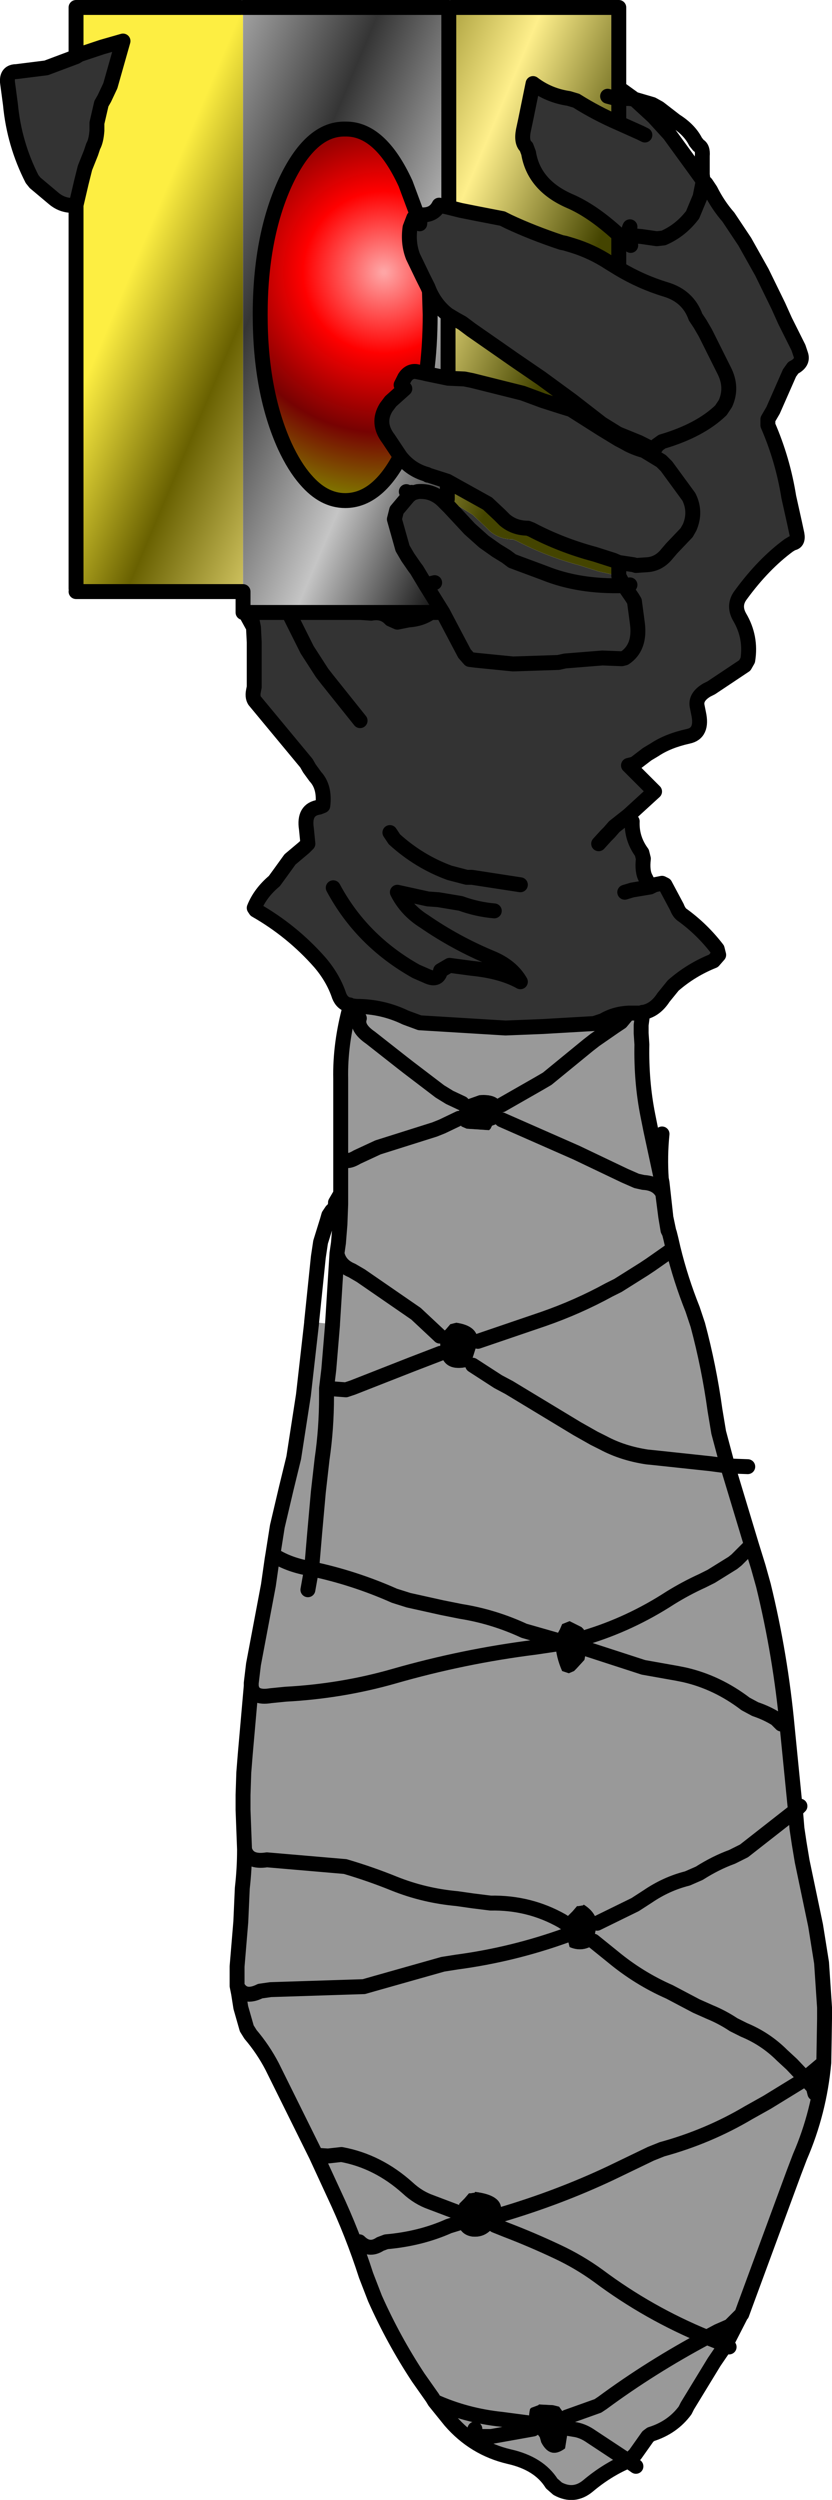<?xml version="1.0" encoding="UTF-8" standalone="no"?>
<svg xmlns:xlink="http://www.w3.org/1999/xlink" height="167.55px" width="55.8px" xmlns="http://www.w3.org/2000/svg">
  <g transform="matrix(1.0, 0.0, 0.0, 1.0, 33.0, 81.45)">
    <path d="M10.1 -13.6 L10.1 -13.5 10.0 -12.75 10.0 -12.2 10.05 -11.45 Q10.0 -8.95 10.45 -6.7 L10.65 -5.7 11.35 -2.45 11.45 -1.45 11.65 0.1 11.8 1.0 11.9 1.2 12.0 1.6 12.15 2.25 10.65 3.3 10.2 3.6 8.45 4.7 7.85 5.0 Q5.75 6.15 3.45 6.95 L-0.95 8.45 3.45 6.95 Q5.75 6.15 7.85 5.0 L8.45 4.7 10.2 3.6 10.65 3.3 12.15 2.25 Q12.65 4.3 13.45 6.3 L13.8 7.35 Q14.55 10.15 14.95 13.05 L15.2 14.55 15.8 16.8 15.4 16.75 14.65 16.65 10.9 16.25 10.4 16.2 Q8.75 15.95 7.45 15.25 L6.85 14.95 5.7 14.3 1.15 11.55 0.4 11.15 -1.3 10.05 0.4 11.15 1.15 11.55 5.7 14.3 6.85 14.95 7.45 15.25 Q8.75 15.95 10.4 16.2 L10.9 16.25 14.65 16.65 15.4 16.75 15.8 16.8 17.4 22.1 17.85 23.55 18.2 24.8 Q19.35 29.5 19.8 34.35 L20.35 39.9 16.9 42.6 16.1 43.0 Q15.0 43.4 13.9 44.1 L13.1 44.45 Q11.7 44.8 10.45 45.65 L9.6 46.2 7.05 47.45 9.6 46.2 10.45 45.65 Q11.7 44.8 13.1 44.45 L13.9 44.1 Q15.0 43.4 16.1 43.0 L16.9 42.6 20.35 39.9 20.45 41.1 20.6 42.1 20.8 43.3 21.7 47.6 22.1 50.1 22.3 53.1 22.3 53.85 22.25 56.8 Q21.95 60.1 20.65 63.1 L20.25 64.15 16.95 73.1 16.75 73.65 16.7 73.7 15.65 75.75 15.4 75.6 14.4 75.2 Q10.65 77.2 7.4 79.6 L7.1 79.8 5.0 80.55 7.1 79.8 7.4 79.6 Q10.65 77.2 14.4 75.2 L15.4 75.6 15.65 75.75 14.9 76.85 13.1 79.8 12.95 80.1 Q12.1 81.25 10.65 81.7 L10.45 81.85 9.6 83.05 9.15 83.5 6.65 81.85 Q6.15 81.5 5.65 81.4 L5.05 81.3 5.65 81.4 Q6.15 81.5 6.65 81.85 L9.15 83.5 9.1 83.5 Q7.7 84.1 6.45 85.15 5.5 85.95 4.4 85.35 L4.0 85.0 Q3.15 83.65 1.15 83.2 -1.2 82.65 -2.8 80.8 L-3.85 79.5 Q-1.75 80.45 0.65 80.7 L2.55 80.95 0.65 80.7 Q-1.75 80.45 -3.85 79.5 L-4.0 79.25 -4.95 77.9 Q-6.6 75.4 -7.85 72.6 L-8.45 71.05 Q-9.35 68.25 -10.6 65.6 L-11.8 63.0 -11.9 62.8 -14.75 57.05 Q-15.35 55.9 -16.2 54.9 L-16.45 54.5 -16.85 53.1 -17.0 52.15 -17.1 51.65 Q-16.65 52.55 -15.55 52.0 L-14.85 51.9 -8.6 51.7 -7.9 51.5 -3.3 50.2 -2.35 50.05 Q1.4 49.55 5.0 48.25 1.4 49.55 -2.35 50.05 L-3.3 50.2 -7.9 51.5 -8.6 51.7 -14.85 51.9 -15.55 52.0 Q-16.65 52.55 -17.1 51.65 L-17.1 50.35 -16.85 47.35 -16.75 45.1 Q-16.6 43.8 -16.6 42.5 L-16.7 39.85 -16.7 38.85 -16.65 37.35 -16.55 36.1 -16.15 31.55 Q-16.05 32.4 -14.85 32.2 L-13.85 32.1 Q-10.1 31.9 -6.6 30.9 -1.9 29.55 2.9 28.95 L4.25 28.75 2.9 28.95 Q-1.9 29.55 -6.6 30.9 -10.1 31.9 -13.85 32.1 L-14.85 32.2 Q-16.05 32.4 -16.15 31.55 L-16.15 31.35 -16.0 30.1 -15.0 24.8 -14.75 23.05 -14.7 22.75 Q-13.7 23.4 -12.35 23.65 L-12.1 23.7 -11.9 21.35 -11.65 18.55 -11.4 16.35 Q-11.1 14.3 -11.1 12.15 L-11.1 11.85 -11.1 11.6 -9.8 11.7 -9.35 11.55 -5.4 10.0 -3.45 9.25 -5.4 10.0 -9.35 11.55 -9.8 11.7 -11.1 11.6 -11.1 11.85 -11.1 12.15 Q-11.1 14.3 -11.4 16.35 L-11.65 18.55 -11.9 21.35 -12.1 23.7 -12.35 23.65 Q-13.7 23.4 -14.7 22.75 L-14.4 20.85 -13.8 18.3 -13.3 16.25 -12.65 12.05 -12.1 7.2 -12.1 7.15 -10.7 7.3 -10.4 2.55 -10.3 1.85 -10.2 0.6 -10.15 -0.75 -10.15 -0.85 -10.15 -1.45 -10.15 -4.2 Q-10.05 -3.3 -9.05 -3.9 L-7.65 -4.55 -3.85 -5.75 -3.35 -5.95 -2.2 -6.5 -3.35 -5.95 -3.85 -5.75 -7.65 -4.55 -9.05 -3.9 Q-10.05 -3.3 -10.15 -4.2 L-10.15 -9.15 Q-10.2 -11.5 -9.5 -14.05 L-9.1 -14.0 Q-7.35 -14.0 -5.8 -13.25 L-4.85 -12.9 0.9 -12.55 3.4 -12.65 6.85 -12.85 7.45 -13.05 Q8.2 -13.5 9.15 -13.55 L9.4 -13.55 9.95 -13.55 10.1 -13.6 M9.15 -13.55 L8.65 -12.95 8.2 -12.65 6.9 -11.75 6.45 -11.4 3.7 -9.15 3.1 -8.8 0.65 -7.4 3.1 -8.8 3.7 -9.15 6.45 -11.4 6.9 -11.75 8.2 -12.65 8.65 -12.95 9.15 -13.55 M-2.2 -6.5 L-2.2 -6.35 -2.05 -5.95 -1.7 -5.8 -0.2 -5.7 -0.1 -5.8 0.0 -6.0 0.4 -6.15 0.55 -6.25 0.65 -6.4 5.65 -4.2 8.9 -2.65 9.7 -2.3 10.15 -2.2 Q11.1 -2.15 11.45 -1.45 11.1 -2.15 10.15 -2.2 L9.7 -2.3 8.9 -2.65 5.65 -4.2 0.65 -6.4 0.65 -6.45 0.65 -7.4 Q0.4 -8.15 -0.85 -8.05 L-1.7 -7.75 -2.0 -7.5 -2.2 -7.25 -2.2 -6.5 M-3.5 8.1 L-3.55 8.05 -5.1 6.6 -8.8 4.05 -9.4 3.7 Q-10.25 3.35 -10.4 2.55 -10.25 3.35 -9.4 3.7 L-8.8 4.05 -5.1 6.6 -3.55 8.05 -3.5 8.1 -3.45 9.25 Q-3.15 10.6 -1.4 10.1 L-1.3 10.05 -1.3 9.95 -1.25 9.75 -1.3 9.55 -1.25 9.4 -0.95 8.45 Q-0.95 7.4 -2.4 7.2 L-2.8 7.3 -3.1 7.65 -3.5 8.05 -3.5 8.1 M19.4 34.1 L19.05 33.75 Q18.4 33.35 17.65 33.1 L17.0 32.75 Q15.1 31.3 12.9 30.8 L12.4 30.7 10.15 30.3 6.3 29.05 10.15 30.3 12.4 30.7 12.9 30.8 Q15.1 31.3 17.0 32.75 L17.65 33.1 Q18.4 33.35 19.05 33.75 L19.4 34.1 M17.4 22.1 L16.4 23.1 16.15 23.3 14.7 24.2 14.1 24.5 Q13.0 25.0 11.95 25.65 9.25 27.4 6.25 28.3 9.25 27.4 11.95 25.65 13.0 25.0 14.1 24.5 L14.7 24.2 16.15 23.3 16.4 23.1 17.4 22.1 M4.25 28.75 Q4.3 29.65 4.7 30.55 L5.15 30.7 5.5 30.55 5.65 30.4 6.2 29.8 6.3 29.25 6.3 29.05 6.25 28.3 6.15 27.75 6.0 27.6 5.2 27.2 4.7 27.4 4.55 27.75 4.25 28.3 4.25 28.45 4.25 28.7 4.25 28.75 M5.0 47.5 L4.7 47.3 Q2.5 46.05 -0.1 46.1 L-1.3 45.95 -2.35 45.8 Q-4.55 45.6 -6.55 44.8 -8.15 44.15 -9.85 43.65 L-15.1 43.2 Q-16.35 43.4 -16.6 42.5 -16.35 43.4 -15.1 43.2 L-9.85 43.65 Q-8.15 44.15 -6.55 44.8 -4.55 45.6 -2.35 45.8 L-1.3 45.95 -0.1 46.1 Q2.5 46.05 4.7 47.3 L5.0 47.5 5.0 48.25 5.2 49.05 Q5.9 49.35 6.55 49.05 L6.65 48.95 6.8 48.65 7.05 47.45 Q6.95 46.7 6.15 46.2 L6.1 46.25 5.8 46.3 5.7 46.3 5.4 46.65 5.05 47.0 5.0 47.4 5.0 47.5 M-12.35 25.1 L-12.1 23.7 Q-9.25 24.3 -6.55 25.5 L-5.6 25.8 -3.35 26.3 -2.1 26.55 Q0.1 26.9 2.15 27.85 L4.25 28.45 2.15 27.85 Q0.1 26.9 -2.1 26.55 L-3.35 26.3 -5.6 25.8 -6.55 25.5 Q-9.25 24.3 -12.1 23.7 L-12.35 25.1 M22.25 56.8 L21.0 57.85 20.1 56.9 19.45 56.3 Q18.35 55.2 16.9 54.6 L16.2 54.25 Q15.45 53.75 14.6 53.4 L13.7 53.0 11.9 52.05 Q9.85 51.15 8.1 49.7 L6.8 48.65 8.1 49.7 Q9.85 51.15 11.9 52.05 L13.7 53.0 14.6 53.4 Q15.45 53.75 16.2 54.25 L16.9 54.6 Q18.35 55.2 19.45 56.3 L20.1 56.9 21.0 57.85 22.25 56.8 M-2.25 66.85 L-4.1 66.15 Q-4.95 65.85 -5.65 65.2 -7.65 63.4 -10.1 62.95 L-11.0 63.05 -11.8 63.0 -11.0 63.05 -10.1 62.95 Q-7.65 63.4 -5.65 65.2 -4.95 65.85 -4.1 66.15 L-2.25 66.85 -2.25 67.0 -2.25 67.55 -2.25 67.75 Q-2.0 68.35 -1.35 68.45 -0.45 68.55 0.1 67.8 L0.2 67.7 0.55 67.0 Q0.95 65.7 -1.15 65.45 L-1.15 65.5 -1.45 65.55 -1.55 65.55 -1.85 65.9 -2.2 66.25 -2.25 66.85 M21.65 58.85 L21.55 58.45 21.0 57.85 20.65 58.1 18.45 59.45 17.2 60.15 Q14.5 61.75 11.4 62.6 L10.65 62.9 7.95 64.2 Q4.45 65.85 0.55 67.0 4.45 65.85 7.95 64.2 L10.65 62.9 11.4 62.6 Q14.5 61.75 17.2 60.15 L18.45 59.45 20.65 58.1 21.0 57.85 21.55 58.45 21.65 58.85 M-8.9 68.8 Q-8.25 69.45 -7.5 68.95 L-7.1 68.8 Q-4.8 68.6 -2.9 67.75 L-2.25 67.55 -2.9 67.75 Q-4.8 68.6 -7.1 68.8 L-7.5 68.95 Q-8.25 69.45 -8.9 68.8 M16.7 73.7 L15.95 74.45 15.15 74.8 14.4 75.2 Q10.5 73.6 7.15 71.1 5.85 70.15 4.35 69.45 2.65 68.65 0.95 68.0 L0.2 67.7 0.95 68.0 Q2.65 68.65 4.35 69.45 5.85 70.15 7.15 71.1 10.5 73.6 14.4 75.2 L15.15 74.8 15.95 74.45 16.7 73.7 M5.05 81.3 L5.05 80.75 5.0 80.55 4.75 80.2 4.5 79.85 4.1 79.75 3.15 79.7 3.1 79.75 2.7 79.9 Q2.65 79.9 2.55 80.0 2.45 80.4 2.5 80.75 L2.55 80.95 2.55 81.15 2.7 81.3 2.75 81.35 3.05 81.7 3.2 81.9 3.3 82.25 Q3.9 83.4 4.9 82.65 L5.05 81.7 5.05 81.3 M-1.15 81.35 L-1.35 81.85 -0.05 81.85 2.75 81.35 -0.05 81.85 -1.35 81.85 -1.15 81.35 M-8.9 -13.2 Q-9.1 -12.55 -8.15 -11.9 L-6.05 -10.25 -5.6 -9.9 -3.5 -8.3 -2.85 -7.9 -2.0 -7.5 -2.85 -7.9 -3.5 -8.3 -5.6 -9.9 -6.05 -10.25 -8.15 -11.9 Q-9.1 -12.55 -8.9 -13.2 M-11.1 11.6 L-10.95 10.35 -10.7 7.35 -10.7 7.3 -10.7 7.35 -10.95 10.35 -11.1 11.6" fill="#999999" fill-rule="evenodd" stroke="none"/>
    <path d="M8.5 -75.55 L8.65 -75.45 9.55 -74.8 9.2 -74.85 8.75 -74.85 8.5 -74.8 8.75 -74.85 9.2 -74.85 9.55 -74.8 10.8 -73.65 10.85 -73.6 11.9 -72.45 13.5 -70.25 14.15 -69.35 14.35 -69.15 14.65 -68.7 Q15.15 -67.7 15.85 -66.9 L16.95 -65.25 18.1 -63.2 19.2 -60.95 19.65 -59.95 20.55 -58.15 20.7 -57.7 Q20.9 -57.15 20.2 -56.8 L19.95 -56.45 18.85 -53.95 18.5 -53.35 18.5 -52.95 Q19.5 -50.65 19.9 -48.15 L20.3 -46.35 20.45 -45.65 Q20.55 -45.1 20.15 -45.05 L19.9 -44.9 Q18.2 -43.65 16.7 -41.6 16.15 -40.9 16.6 -40.1 17.4 -38.75 17.15 -37.2 L16.95 -36.85 14.7 -35.35 14.4 -35.2 Q13.65 -34.75 13.75 -34.15 L13.85 -33.65 Q14.15 -32.3 13.15 -32.1 11.8 -31.8 10.9 -31.2 L10.4 -30.9 9.55 -30.25 9.15 -30.15 10.65 -28.65 10.9 -28.4 9.15 -26.8 9.4 -26.4 Q9.35 -25.25 10.05 -24.3 L10.15 -23.9 Q10.05 -23.05 10.3 -22.6 L10.6 -22.0 10.9 -22.15 11.4 -22.25 11.6 -22.15 12.4 -20.65 Q12.55 -20.25 12.8 -20.1 14.1 -19.15 15.1 -17.85 L15.2 -17.45 14.85 -17.05 Q13.35 -16.45 12.15 -15.4 L11.5 -14.6 Q10.95 -13.75 10.15 -13.6 L10.1 -13.6 9.95 -13.55 9.4 -13.55 9.15 -13.55 Q8.2 -13.5 7.45 -13.05 L6.85 -12.85 3.4 -12.65 0.9 -12.55 -4.85 -12.9 -5.8 -13.25 Q-7.35 -14.0 -9.1 -14.0 L-9.5 -14.05 -9.55 -14.1 -9.6 -14.1 Q-10.05 -14.2 -10.25 -14.7 -10.65 -15.9 -11.55 -16.95 -13.4 -19.05 -15.85 -20.45 L-15.95 -20.6 Q-15.55 -21.6 -14.6 -22.4 L-14.2 -22.95 -13.55 -23.85 -12.6 -24.65 -12.35 -24.9 -12.45 -25.9 Q-12.65 -27.2 -11.6 -27.35 L-11.35 -27.45 Q-11.2 -28.7 -11.85 -29.4 L-12.25 -29.95 -12.45 -30.3 -15.85 -34.4 Q-16.1 -34.65 -16.0 -35.15 L-15.95 -35.4 -15.95 -38.4 -16.0 -39.4 -16.05 -39.65 -16.2 -40.4 -13.65 -40.4 -8.8 -40.4 -4.1 -40.4 -3.3 -40.4 -4.45 -42.25 -5.05 -43.25 -5.2 -43.45 -5.65 -44.1 -6.0 -44.7 -6.55 -46.65 -6.4 -47.25 -5.6 -48.2 -5.4 -48.45 -5.3 -48.85 -5.25 -48.85 -3.0 -48.0 -1.3 -46.95 -0.5 -46.2 -0.15 -45.85 Q0.5 -45.3 1.4 -45.3 L1.65 -45.2 Q3.65 -44.15 5.9 -43.55 L7.15 -43.15 8.5 -42.85 8.85 -42.2 Q5.85 -42.1 3.5 -43.05 L1.75 -43.7 1.35 -43.85 0.95 -44.15 0.3 -44.55 -0.55 -45.15 -1.5 -46.0 -2.85 -47.45 -3.2 -47.8 Q-3.95 -48.6 -5.0 -48.5 L-5.35 -48.4 -5.6 -48.2 -5.35 -48.4 -5.0 -48.5 Q-3.95 -48.6 -3.2 -47.8 L-2.85 -47.45 -1.5 -46.0 -0.55 -45.15 0.3 -44.55 0.95 -44.15 1.35 -43.85 1.75 -43.7 3.5 -43.05 Q5.85 -42.1 8.85 -42.2 L8.5 -42.85 8.5 -43.75 8.15 -43.9 6.9 -44.3 Q4.65 -44.9 2.65 -45.95 L2.4 -46.05 Q1.5 -46.05 0.85 -46.6 L0.5 -46.95 -0.3 -47.7 -3.0 -49.2 -4.25 -49.6 -4.3 -49.6 -4.35 -49.65 Q-5.45 -49.95 -6.15 -50.85 L-6.55 -51.45 -6.95 -52.05 Q-7.75 -53.1 -7.1 -54.15 L-6.8 -54.55 -5.85 -55.4 -6.1 -55.65 -5.85 -56.15 Q-5.55 -56.6 -5.1 -56.55 L-4.6 -56.45 -4.4 -56.4 -2.95 -56.1 -1.85 -56.05 -1.35 -55.95 2.05 -55.1 3.4 -54.6 4.65 -54.2 5.3 -54.0 7.35 -52.7 8.5 -52.0 8.5 -52.35 8.4 -52.4 7.35 -53.05 5.35 -54.6 3.3 -56.1 1.4 -57.4 0.9 -57.75 -1.4 -59.35 -2.0 -59.8 -2.45 -60.05 -2.95 -60.35 Q-3.75 -60.95 -4.2 -61.95 L-4.3 -62.2 -4.65 -62.9 -5.3 -64.25 Q-5.65 -65.15 -5.5 -66.2 L-5.25 -66.85 -5.0 -67.0 -4.85 -67.05 -4.75 -67.05 Q-3.9 -67.0 -3.55 -67.7 L-2.9 -67.55 -2.1 -67.35 -1.85 -67.3 -1.1 -67.15 0.7 -66.8 1.1 -66.6 Q2.7 -65.85 4.65 -65.2 L4.9 -65.15 5.4 -65.0 Q6.7 -64.6 7.85 -63.85 L8.5 -63.45 8.5 -65.7 8.45 -65.75 Q6.7 -67.35 5.15 -68.0 2.8 -69.05 2.45 -71.2 L2.3 -71.6 Q1.95 -71.9 2.1 -72.7 L2.25 -73.4 2.75 -75.85 Q3.8 -75.05 5.15 -74.85 L5.65 -74.7 Q7.0 -73.85 8.5 -73.2 L8.5 -74.8 8.5 -75.55 M9.25 -66.25 Q8.95 -65.65 10.0 -65.6 L11.05 -65.45 11.5 -65.5 Q12.65 -66.0 13.45 -67.05 L13.95 -68.25 14.05 -68.75 14.15 -69.25 14.15 -69.35 14.15 -69.25 14.05 -68.75 13.95 -68.25 13.45 -67.05 Q12.65 -66.0 11.5 -65.5 L11.05 -65.45 10.0 -65.6 Q8.95 -65.65 9.25 -66.25 M8.5 -65.7 L9.05 -65.25 9.3 -65.0 9.05 -65.25 8.5 -65.7 M10.25 -72.4 L9.95 -72.55 8.5 -73.2 9.95 -72.55 10.25 -72.4 M8.5 -63.45 Q10.0 -62.55 11.65 -62.05 13.15 -61.6 13.65 -60.2 L13.95 -59.75 14.3 -59.15 15.55 -56.65 Q16.15 -55.5 15.65 -54.4 L15.35 -53.95 Q13.95 -52.6 11.4 -51.85 L11.05 -51.6 Q10.95 -51.25 10.45 -51.5 L9.85 -51.8 8.5 -52.35 9.85 -51.8 10.45 -51.5 Q10.95 -51.25 11.05 -51.6 L11.4 -51.85 Q13.95 -52.6 15.35 -53.95 L15.65 -54.4 Q16.15 -55.5 15.55 -56.65 L14.3 -59.15 13.95 -59.75 13.65 -60.2 Q13.15 -61.6 11.65 -62.05 10.0 -62.55 8.5 -63.45 M8.5 -52.0 Q8.8 -51.85 9.15 -51.65 9.65 -51.4 10.2 -51.25 L11.35 -50.55 11.7 -50.2 13.2 -48.15 Q13.7 -47.15 13.25 -46.1 L13.05 -45.75 12.05 -44.7 11.75 -44.35 Q11.2 -43.65 10.4 -43.6 L9.65 -43.55 9.5 -43.6 8.5 -43.75 9.5 -43.6 9.65 -43.55 10.4 -43.6 Q11.2 -43.65 11.75 -44.35 L12.05 -44.7 13.05 -45.75 13.25 -46.1 Q13.7 -47.15 13.2 -48.15 L11.7 -50.2 11.35 -50.55 10.2 -51.25 Q9.65 -51.4 9.15 -51.65 8.8 -51.85 8.5 -52.0 M8.9 -21.65 L9.4 -21.8 10.6 -22.0 9.4 -21.8 8.9 -21.65 M7.15 -24.9 L7.65 -25.45 7.85 -25.65 8.2 -26.05 9.15 -26.8 8.2 -26.05 7.85 -25.65 7.65 -25.45 7.15 -24.9 M8.85 -42.2 L9.4 -41.4 9.55 -41.15 9.75 -39.65 Q9.95 -38.05 8.9 -37.35 L8.7 -37.3 7.4 -37.35 4.9 -37.15 4.45 -37.05 1.4 -36.95 -1.1 -37.2 -1.5 -37.25 -1.85 -37.65 -2.8 -39.45 -3.3 -40.4 -2.8 -39.45 -1.85 -37.65 -1.5 -37.25 -1.1 -37.2 1.4 -36.95 4.45 -37.05 4.9 -37.15 7.4 -37.35 8.7 -37.3 8.9 -37.35 Q9.95 -38.05 9.75 -39.65 L9.55 -41.15 9.4 -41.4 8.85 -42.2 9.25 -42.25 8.85 -42.2 M-27.9 -67.7 Q-28.75 -67.6 -29.4 -68.15 L-30.65 -69.2 -30.85 -69.45 Q-32.05 -71.8 -32.3 -74.45 L-32.5 -75.95 Q-32.55 -76.65 -31.9 -76.65 L-29.9 -76.9 -27.9 -77.65 -27.65 -77.8 -26.6 -78.15 -26.15 -78.3 -25.1 -78.6 -24.75 -78.7 -25.6 -75.7 -26.0 -74.85 -26.2 -74.5 -26.5 -73.2 -26.5 -72.7 Q-26.55 -72.0 -26.75 -71.65 L-26.9 -71.2 -27.3 -70.2 -27.55 -69.2 -27.9 -67.7 M-4.85 -66.45 L-4.8 -66.95 -4.75 -67.05 -4.8 -66.95 -4.85 -66.45 M-4.45 -42.25 L-3.85 -42.4 -4.45 -42.25 M-4.1 -40.4 Q-4.75 -39.95 -5.6 -39.9 L-5.85 -39.85 -6.35 -39.75 -6.8 -39.95 Q-7.3 -40.5 -8.1 -40.35 L-8.8 -40.4 -8.1 -40.35 Q-7.3 -40.5 -6.8 -39.95 L-6.35 -39.75 -5.85 -39.85 -5.6 -39.9 Q-4.75 -39.95 -4.1 -40.4 M0.15 -20.4 Q-1.0 -20.5 -2.1 -20.9 L-3.6 -21.15 -4.3 -21.2 -6.35 -21.65 Q-5.75 -20.45 -4.55 -19.7 -2.45 -18.25 -0.05 -17.25 1.3 -16.7 1.9 -15.65 0.65 -16.35 -1.35 -16.55 L-2.85 -16.75 -3.45 -16.4 Q-3.6 -15.7 -4.3 -16.0 L-5.1 -16.35 Q-8.75 -18.4 -10.65 -21.95 -8.75 -18.4 -5.1 -16.35 L-4.3 -16.0 Q-3.6 -15.7 -3.45 -16.4 L-2.85 -16.75 -1.35 -16.55 Q0.65 -16.35 1.9 -15.65 1.3 -16.7 -0.05 -17.25 -2.45 -18.25 -4.55 -19.7 -5.75 -20.45 -6.35 -21.65 L-4.3 -21.2 -3.6 -21.15 -2.1 -20.9 Q-1.0 -20.5 0.15 -20.4 M-6.85 -25.65 L-6.55 -25.2 Q-4.9 -23.7 -2.85 -22.95 L-1.7 -22.65 -1.35 -22.65 1.9 -22.15 -1.35 -22.65 -1.7 -22.65 -2.85 -22.95 Q-4.9 -23.7 -6.55 -25.2 L-6.85 -25.65 M-8.85 -33.15 L-11.05 -35.9 -11.4 -36.35 -12.4 -37.9 -13.65 -40.4 -12.4 -37.9 -11.4 -36.35 -11.05 -35.9 -8.85 -33.15" fill="#333333" fill-rule="evenodd" stroke="none"/>
    <path d="M0.65 -6.4 L0.55 -6.25 0.4 -6.15 0.0 -6.0 -0.1 -5.8 -0.2 -5.7 -1.7 -5.8 -2.05 -5.95 -2.2 -6.35 -2.2 -6.5 -2.2 -7.25 -2.0 -7.5 -1.7 -7.75 -0.85 -8.05 Q0.4 -8.15 0.65 -7.4 L0.65 -6.45 0.65 -6.4 M-3.5 8.1 L-3.5 8.05 -3.1 7.65 -2.8 7.3 -2.4 7.2 Q-0.95 7.4 -0.95 8.45 L-1.25 9.4 -1.3 9.55 -1.25 9.75 -1.3 9.95 -1.3 10.05 -1.4 10.1 Q-3.15 10.6 -3.45 9.25 L-3.5 8.1 M4.25 28.45 L4.25 28.3 4.55 27.75 4.7 27.4 5.2 27.2 6.0 27.6 6.15 27.75 6.25 28.3 6.3 29.05 6.3 29.25 6.2 29.8 5.65 30.4 5.5 30.55 5.15 30.7 4.7 30.55 Q4.3 29.65 4.25 28.75 L4.25 28.7 4.25 28.45 M5.0 47.5 L5.0 47.4 5.05 47.0 5.4 46.65 5.7 46.3 5.8 46.3 6.1 46.25 6.15 46.2 Q6.95 46.7 7.05 47.45 L6.8 48.65 6.65 48.95 6.55 49.05 Q5.9 49.35 5.2 49.05 L5.0 48.25 5.0 47.5 M-2.25 66.85 L-2.2 66.25 -1.85 65.9 -1.55 65.55 -1.45 65.55 -1.15 65.5 -1.15 65.45 Q0.95 65.7 0.55 67.0 L0.2 67.7 0.1 67.8 Q-0.45 68.55 -1.35 68.45 -2.0 68.35 -2.25 67.75 L-2.25 67.55 -2.25 67.0 -2.25 66.85 M5.0 80.55 L5.05 80.75 5.05 81.3 5.05 81.7 4.9 82.65 Q3.9 83.4 3.3 82.25 L3.2 81.9 3.05 81.7 2.75 81.35 2.7 81.3 2.55 81.15 2.55 80.95 2.5 80.75 Q2.45 80.4 2.55 80.0 2.65 79.9 2.7 79.9 L3.1 79.75 3.15 79.7 4.1 79.75 4.5 79.85 4.75 80.2 5.0 80.55" fill="#000000" fill-rule="evenodd" stroke="none"/>
    <path d="M8.5 -80.95 L8.5 -80.9 8.5 -75.55 8.5 -74.8 8.5 -73.2 Q7.0 -73.85 5.65 -74.7 L5.15 -74.85 Q3.8 -75.05 2.75 -75.85 L2.25 -73.4 2.1 -72.7 Q1.95 -71.9 2.3 -71.6 L2.45 -71.2 Q2.8 -69.05 5.15 -68.0 6.7 -67.35 8.45 -65.75 L8.5 -65.7 8.5 -63.45 7.85 -63.85 Q6.7 -64.6 5.4 -65.0 L4.9 -65.15 4.65 -65.2 Q2.7 -65.85 1.1 -66.6 L0.7 -66.8 -1.1 -67.15 -1.85 -67.3 -2.1 -67.35 -2.9 -67.55 -2.9 -80.95 -2.75 -80.95 8.5 -80.95 M7.75 -75.0 L8.5 -74.8 7.75 -75.0 M-2.95 -60.35 L-2.45 -60.05 -2.0 -59.8 -1.4 -59.35 0.9 -57.75 1.4 -57.4 3.3 -56.1 5.35 -54.6 7.35 -53.05 8.4 -52.4 8.5 -52.35 8.5 -52.0 7.35 -52.7 5.3 -54.0 4.65 -54.2 3.4 -54.6 2.05 -55.1 -1.35 -55.95 -1.85 -56.05 -2.95 -56.1 -2.95 -60.35 M-3.0 -49.2 L-0.3 -47.7 0.5 -46.95 0.85 -46.6 Q1.5 -46.05 2.4 -46.05 L2.65 -45.95 Q4.65 -44.9 6.9 -44.3 L8.15 -43.9 8.5 -43.75 8.5 -42.85 7.15 -43.15 5.9 -43.55 Q3.65 -44.15 1.65 -45.2 L1.4 -45.3 Q0.5 -45.3 -0.15 -45.85 L-0.5 -46.2 -1.3 -46.95 -3.0 -48.0 -3.0 -49.2 M-16.85 -80.95 L-16.7 -80.95 -16.7 -41.8 -27.9 -41.8 -27.9 -42.0 -27.9 -67.7 -27.55 -69.2 -27.3 -70.2 -26.9 -71.2 -26.75 -71.65 Q-26.55 -72.0 -26.5 -72.7 L-26.5 -73.2 -26.2 -74.5 -26.0 -74.85 -25.6 -75.7 -24.75 -78.7 -25.1 -78.6 -26.15 -78.3 -26.6 -78.15 -27.65 -77.8 -27.9 -77.65 -27.9 -80.95 -16.85 -80.95" fill="url(#gradient0)" fill-rule="evenodd" stroke="none"/>
    <path d="M-2.95 -60.35 L-2.95 -56.1 -4.4 -56.4 Q-4.15 -58.25 -4.15 -60.35 L-4.2 -61.95 Q-3.75 -60.95 -2.95 -60.35 M-6.15 -50.85 Q-5.45 -49.95 -4.35 -49.65 L-4.3 -49.6 -4.25 -49.6 -3.0 -49.2 -3.0 -48.0 -5.25 -48.85 -5.3 -48.85 -5.4 -48.45 -5.6 -48.2 -5.75 -48.5 -5.6 -48.2 -6.4 -47.25 -6.55 -46.65 -6.0 -44.7 -5.65 -44.1 -5.2 -43.45 -5.05 -43.25 -4.45 -42.25 -3.3 -40.4 -4.1 -40.4 -8.8 -40.4 -13.65 -40.4 -16.2 -40.4 -16.55 -40.4 -16.7 -40.4 -16.7 -41.8 -16.7 -80.95 -2.9 -80.95 -2.9 -67.55 -3.55 -67.7 Q-3.9 -67.0 -4.75 -67.05 L-4.85 -67.05 -5.0 -67.0 -5.8 -69.15 Q-7.5 -72.85 -9.85 -72.8 -12.2 -72.85 -13.9 -69.15 -15.55 -65.5 -15.55 -60.35 -15.55 -55.2 -13.9 -51.55 -13.25 -50.15 -12.5 -49.3 -11.3 -47.9 -9.85 -47.9 -7.7 -47.9 -6.15 -50.85" fill="url(#gradient1)" fill-rule="evenodd" stroke="none"/>
    <path d="M-4.4 -56.4 L-4.6 -56.45 -5.1 -56.55 Q-5.55 -56.6 -5.85 -56.15 L-6.1 -55.65 -5.85 -55.4 -6.8 -54.55 -7.1 -54.15 Q-7.75 -53.1 -6.95 -52.05 L-6.55 -51.45 -6.15 -50.85 Q-7.7 -47.9 -9.85 -47.9 -11.3 -47.9 -12.5 -49.3 -13.25 -50.15 -13.9 -51.55 -15.55 -55.2 -15.55 -60.35 -15.55 -65.5 -13.9 -69.15 -12.2 -72.85 -9.85 -72.8 -7.5 -72.85 -5.8 -69.15 L-5.0 -67.0 -5.25 -66.85 -5.5 -66.2 Q-5.65 -65.15 -5.3 -64.25 L-4.65 -62.9 -4.3 -62.2 -4.2 -61.95 -4.15 -60.35 Q-4.15 -58.25 -4.4 -56.4" fill="url(#gradient2)" fill-rule="evenodd" stroke="none"/>
    <path d="M8.5 -80.9 L8.5 -75.55 8.65 -75.45 9.55 -74.8 10.75 -74.45 11.2 -74.2 12.3 -73.35 Q13.25 -72.75 13.65 -71.95 L13.85 -71.7 Q14.15 -71.55 14.1 -71.0 L14.1 -69.75 14.15 -69.35 14.35 -69.15 14.65 -68.7 Q15.15 -67.7 15.85 -66.9 L16.95 -65.25 18.1 -63.2 19.2 -60.95 19.65 -59.95 20.55 -58.15 20.7 -57.7 Q20.9 -57.15 20.2 -56.8 L19.95 -56.45 18.85 -53.95 18.5 -53.35 18.5 -52.95 Q19.5 -50.65 19.9 -48.15 L20.3 -46.35 20.45 -45.65 Q20.55 -45.1 20.15 -45.05 L19.9 -44.9 Q18.2 -43.65 16.7 -41.6 16.15 -40.9 16.6 -40.1 17.4 -38.75 17.15 -37.2 L16.95 -36.85 14.7 -35.35 14.4 -35.2 Q13.65 -34.75 13.75 -34.15 L13.85 -33.65 Q14.15 -32.3 13.15 -32.1 11.8 -31.8 10.9 -31.2 L10.4 -30.9 9.55 -30.25 9.15 -30.15 10.65 -28.65 10.9 -28.4 9.15 -26.8 8.2 -26.05 7.85 -25.65 7.65 -25.45 7.15 -24.9 M9.4 -26.4 Q9.35 -25.25 10.05 -24.3 L10.15 -23.9 Q10.05 -23.05 10.3 -22.6 L10.6 -22.0 10.9 -22.15 11.4 -22.25 11.6 -22.15 12.4 -20.65 Q12.55 -20.25 12.8 -20.1 14.1 -19.15 15.1 -17.85 L15.2 -17.45 14.85 -17.05 Q13.35 -16.45 12.15 -15.4 L11.5 -14.6 Q10.95 -13.75 10.15 -13.6 L10.1 -13.6 10.1 -13.5 10.0 -12.75 10.0 -12.2 10.05 -11.45 Q10.0 -8.95 10.45 -6.7 L10.65 -5.7 11.35 -2.45 Q11.25 -3.95 11.4 -5.45 M-2.9 -67.55 L-2.1 -67.35 -1.85 -67.3 -1.1 -67.15 0.7 -66.8 1.1 -66.6 Q2.7 -65.85 4.65 -65.2 L4.9 -65.15 5.4 -65.0 Q6.7 -64.6 7.85 -63.85 L8.5 -63.45 8.5 -65.7 8.45 -65.75 Q6.7 -67.35 5.15 -68.0 2.8 -69.05 2.45 -71.2 L2.3 -71.6 Q1.95 -71.9 2.1 -72.7 L2.25 -73.4 2.75 -75.85 Q3.8 -75.05 5.15 -74.85 L5.65 -74.7 Q7.0 -73.85 8.5 -73.2 L8.5 -74.8 7.75 -75.0 M8.5 -74.8 L8.75 -74.85 9.2 -74.85 9.55 -74.8 10.8 -73.65 10.85 -73.6 11.9 -72.45 13.5 -70.25 14.15 -69.35 14.15 -69.25 14.05 -68.75 13.95 -68.25 13.45 -67.05 Q12.65 -66.0 11.5 -65.5 L11.05 -65.45 10.0 -65.6 Q8.95 -65.65 9.25 -66.25 M8.5 -75.55 L8.5 -74.8 M8.5 -73.2 L9.95 -72.55 10.25 -72.4 M9.3 -65.0 L9.05 -65.25 8.5 -65.7 M-2.95 -56.1 L-1.85 -56.05 -1.35 -55.95 2.05 -55.1 3.4 -54.6 4.65 -54.2 5.3 -54.0 7.35 -52.7 8.5 -52.0 8.5 -52.35 8.4 -52.4 7.35 -53.05 5.35 -54.6 3.3 -56.1 1.4 -57.4 0.9 -57.75 -1.4 -59.35 -2.0 -59.8 -2.45 -60.05 -2.95 -60.35 -2.95 -56.1 -4.4 -56.4 -4.6 -56.45 -5.1 -56.55 Q-5.55 -56.6 -5.85 -56.15 L-6.1 -55.65 M-5.85 -55.4 L-6.8 -54.55 -7.1 -54.15 Q-7.75 -53.1 -6.95 -52.05 L-6.55 -51.45 -6.15 -50.85 Q-5.45 -49.95 -4.35 -49.65 L-4.3 -49.6 -4.25 -49.6 -3.0 -49.2 -0.3 -47.7 0.5 -46.95 0.85 -46.6 Q1.5 -46.05 2.4 -46.05 L2.65 -45.95 Q4.65 -44.9 6.9 -44.3 L8.15 -43.9 8.5 -43.75 9.5 -43.6 9.65 -43.55 10.4 -43.6 Q11.2 -43.65 11.75 -44.35 L12.05 -44.7 13.05 -45.75 13.25 -46.1 Q13.7 -47.15 13.2 -48.15 L11.7 -50.2 11.35 -50.55 10.2 -51.25 Q9.65 -51.4 9.15 -51.65 8.8 -51.85 8.5 -52.0 M8.5 -52.35 L9.85 -51.8 10.45 -51.5 Q10.95 -51.25 11.05 -51.6 L11.4 -51.85 Q13.95 -52.6 15.35 -53.95 L15.65 -54.4 Q16.15 -55.5 15.55 -56.65 L14.3 -59.15 13.95 -59.75 13.65 -60.2 Q13.15 -61.6 11.65 -62.05 10.0 -62.55 8.5 -63.45 M-5.4 -48.45 L-5.6 -48.2 -5.35 -48.4 -5.0 -48.5 Q-3.95 -48.6 -3.2 -47.8 L-2.85 -47.45 -1.5 -46.0 -0.55 -45.15 0.3 -44.55 0.95 -44.15 1.35 -43.85 1.75 -43.7 3.5 -43.05 Q5.85 -42.1 8.85 -42.2 L8.5 -42.85 8.5 -43.75 M8.85 -42.2 L9.25 -42.25 M-3.3 -40.4 L-2.8 -39.45 -1.85 -37.65 -1.5 -37.25 -1.1 -37.2 1.4 -36.95 4.45 -37.05 4.9 -37.15 7.4 -37.35 8.7 -37.3 8.9 -37.35 Q9.95 -38.05 9.75 -39.65 L9.55 -41.15 9.4 -41.4 8.85 -42.2 M10.6 -22.0 L9.4 -21.8 8.9 -21.65 M-9.5 -14.05 L-9.1 -14.0 Q-7.35 -14.0 -5.8 -13.25 L-4.85 -12.9 0.9 -12.55 3.4 -12.65 6.85 -12.85 7.45 -13.05 Q8.2 -13.5 9.15 -13.55 L9.4 -13.55 9.95 -13.55 10.1 -13.6 M0.65 -7.4 L3.1 -8.8 3.7 -9.15 6.45 -11.4 6.9 -11.75 8.2 -12.65 8.65 -12.95 9.15 -13.55 M-2.2 -6.5 L-3.35 -5.95 -3.85 -5.75 -7.65 -4.55 -9.05 -3.9 Q-10.05 -3.3 -10.15 -4.2 L-10.15 -1.45 -10.15 -0.85 -10.15 -0.75 -10.2 0.6 -10.3 1.85 -10.4 2.55 Q-10.25 3.35 -9.4 3.7 L-8.8 4.05 -5.1 6.6 -3.55 8.05 -3.5 8.1 M-0.95 8.45 L3.45 6.95 Q5.75 6.15 7.85 5.0 L8.45 4.7 10.2 3.6 10.65 3.3 12.15 2.25 12.0 1.6 11.9 1.2 11.8 1.0 11.65 0.1 11.45 -1.45 Q11.1 -2.15 10.15 -2.2 L9.7 -2.3 8.9 -2.65 5.65 -4.2 0.65 -6.4 M11.35 -2.45 L11.4 -2.2 11.65 0.05 11.65 0.1 11.85 1.05 11.9 1.2 M11.45 -1.45 L11.35 -2.45 M12.15 2.25 Q12.65 4.3 13.45 6.3 L13.8 7.35 Q14.55 10.15 14.95 13.05 L15.2 14.55 15.8 16.8 17.15 16.85 M-1.3 10.05 L0.4 11.15 1.15 11.55 5.7 14.3 6.85 14.95 7.45 15.25 Q8.75 15.95 10.4 16.2 L10.9 16.25 14.65 16.65 15.4 16.75 15.8 16.8 17.4 22.1 17.85 23.55 18.2 24.8 Q19.35 29.5 19.8 34.35 L20.35 39.9 20.65 39.6 M6.25 28.3 Q9.25 27.4 11.95 25.65 13.0 25.0 14.1 24.5 L14.7 24.2 16.15 23.3 16.4 23.1 17.4 22.1 M6.3 29.05 L10.15 30.3 12.4 30.7 12.9 30.8 Q15.1 31.3 17.0 32.75 L17.65 33.1 Q18.4 33.35 19.05 33.75 L19.4 34.1 M4.25 28.75 L2.9 28.95 Q-1.9 29.55 -6.6 30.9 -10.1 31.9 -13.85 32.1 L-14.85 32.2 Q-16.05 32.4 -16.15 31.55 L-16.55 36.1 -16.65 37.35 -16.7 38.85 -16.7 39.85 -16.6 42.5 Q-16.35 43.4 -15.1 43.2 L-9.85 43.65 Q-8.15 44.15 -6.55 44.8 -4.55 45.6 -2.35 45.8 L-1.3 45.95 -0.1 46.1 Q2.5 46.05 4.7 47.3 L5.0 47.5 M7.05 47.45 L9.6 46.2 10.45 45.65 Q11.7 44.8 13.1 44.45 L13.9 44.1 Q15.0 43.4 16.1 43.0 L16.9 42.6 20.35 39.9 20.45 41.1 20.6 42.1 20.8 43.3 21.7 47.6 22.1 50.1 22.3 53.1 22.3 53.85 22.25 56.8 Q21.95 60.1 20.65 63.1 L20.25 64.15 16.95 73.1 16.75 73.65 16.7 73.7 15.65 75.75 15.9 75.85 M4.25 28.45 L2.15 27.85 Q0.1 26.9 -2.1 26.55 L-3.35 26.3 -5.6 25.8 -6.55 25.5 Q-9.25 24.3 -12.1 23.7 L-12.35 25.1 M6.8 48.65 L8.1 49.7 Q9.85 51.15 11.9 52.05 L13.7 53.0 14.6 53.4 Q15.45 53.75 16.2 54.25 L16.9 54.6 Q18.35 55.2 19.45 56.3 L20.1 56.9 21.0 57.85 22.25 56.8 M5.0 48.25 Q1.4 49.55 -2.35 50.05 L-3.3 50.2 -7.9 51.5 -8.6 51.7 -14.85 51.9 -15.55 52.0 Q-16.65 52.55 -17.1 51.65 L-17.0 52.15 -16.85 53.1 -16.45 54.5 -16.2 54.9 Q-15.35 55.9 -14.75 57.05 L-11.9 62.8 -11.8 63.0 -11.0 63.05 -10.1 62.95 Q-7.65 63.4 -5.65 65.2 -4.95 65.85 -4.1 66.15 L-2.25 66.85 M0.55 67.0 Q4.45 65.85 7.95 64.2 L10.65 62.9 11.4 62.6 Q14.5 61.75 17.2 60.15 L18.45 59.45 20.65 58.1 21.0 57.85 21.55 58.45 21.65 58.85 M-2.25 67.55 L-2.9 67.75 Q-4.8 68.6 -7.1 68.8 L-7.5 68.95 Q-8.25 69.45 -8.9 68.8 M0.2 67.7 L0.95 68.0 Q2.65 68.65 4.35 69.45 5.85 70.15 7.15 71.1 10.5 73.6 14.4 75.2 L15.15 74.8 15.95 74.45 16.7 73.7 M15.65 75.75 L15.4 75.6 14.4 75.2 Q10.65 77.2 7.4 79.6 L7.1 79.8 5.0 80.55 M5.05 81.3 L5.65 81.4 Q6.15 81.5 6.65 81.85 L9.15 83.5 9.6 83.05 10.45 81.85 10.65 81.7 Q12.1 81.25 12.95 80.1 L13.1 79.8 14.9 76.85 15.65 75.75 M2.75 81.35 L-0.05 81.85 -1.35 81.85 -1.15 81.35 M2.55 80.95 L0.65 80.7 Q-1.75 80.45 -3.85 79.5 L-2.8 80.8 Q-1.2 82.65 1.15 83.2 3.15 83.65 4.0 85.0 L4.4 85.35 Q5.5 85.95 6.45 85.15 7.7 84.1 9.1 83.5 L9.15 83.5 9.65 83.85 M-16.7 -80.95 L-2.9 -80.95 -2.9 -67.55 -3.55 -67.7 Q-3.9 -67.0 -4.75 -67.05 L-4.8 -66.95 -4.85 -66.45 M-2.75 -80.95 L8.5 -80.95 M-27.9 -77.65 L-29.9 -76.9 -31.9 -76.65 Q-32.55 -76.65 -32.5 -75.95 L-32.3 -74.45 Q-32.05 -71.8 -30.85 -69.45 L-30.65 -69.2 -29.4 -68.15 Q-28.75 -67.6 -27.9 -67.7 L-27.55 -69.2 -27.3 -70.2 -26.9 -71.2 -26.75 -71.65 Q-26.55 -72.0 -26.5 -72.7 L-26.5 -73.2 -26.2 -74.5 -26.0 -74.85 -25.6 -75.7 -24.75 -78.7 -25.1 -78.6 -26.15 -78.3 -26.6 -78.15 -27.65 -77.8 -27.9 -77.65 -27.9 -80.95 -16.85 -80.95 M-6.15 -50.85 Q-7.7 -47.9 -9.85 -47.9 -11.3 -47.9 -12.5 -49.3 -13.25 -50.15 -13.9 -51.55 -15.55 -55.2 -15.55 -60.35 -15.55 -65.5 -13.9 -69.15 -12.2 -72.85 -9.85 -72.8 -7.5 -72.85 -5.8 -69.15 L-5.0 -67.0 -4.85 -67.05 -4.75 -67.05 M-4.2 -61.95 L-4.3 -62.2 -4.65 -62.9 -5.3 -64.25 Q-5.65 -65.15 -5.5 -66.2 L-5.25 -66.85 -5.0 -67.0 M-4.4 -56.4 Q-4.15 -58.25 -4.15 -60.35 L-4.2 -61.95 Q-3.75 -60.95 -2.95 -60.35 M-3.0 -48.0 L-3.0 -49.2 M-5.6 -48.2 L-5.75 -48.5 M-16.2 -40.4 L-13.65 -40.4 -8.8 -40.4 -4.1 -40.4 -3.3 -40.4 -4.45 -42.25 -5.05 -43.25 -5.2 -43.45 -5.65 -44.1 -6.0 -44.7 -6.55 -46.65 -6.4 -47.25 -5.6 -48.2 M-8.8 -40.4 L-8.1 -40.35 Q-7.3 -40.5 -6.8 -39.95 L-6.35 -39.75 -5.85 -39.85 -5.6 -39.9 Q-4.75 -39.95 -4.1 -40.4 M-3.85 -42.4 L-4.45 -42.25 M-16.55 -40.4 L-16.7 -40.4 -16.7 -41.8 -27.9 -41.8 M-27.9 -42.0 L-27.9 -67.7 M-16.2 -40.4 L-16.55 -40.4 -16.0 -39.4 -16.05 -39.65 -16.2 -40.4 M-16.0 -39.4 L-15.95 -38.4 -15.95 -35.4 -16.0 -35.15 Q-16.1 -34.65 -15.85 -34.4 L-12.45 -30.3 -12.25 -29.95 -11.85 -29.4 Q-11.2 -28.7 -11.35 -27.45 L-11.6 -27.35 Q-12.65 -27.2 -12.45 -25.9 L-12.35 -24.9 -12.6 -24.65 -13.55 -23.85 -14.2 -22.95 -14.6 -22.4 Q-15.55 -21.6 -15.95 -20.6 L-15.85 -20.45 Q-13.4 -19.05 -11.55 -16.95 -10.65 -15.9 -10.25 -14.7 -10.05 -14.2 -9.6 -14.1 L-9.55 -14.1 -9.5 -14.05 Q-10.2 -11.5 -10.15 -9.15 L-10.15 -4.2 M-13.65 -40.4 L-12.4 -37.9 -11.4 -36.35 -11.05 -35.9 -8.85 -33.15 M1.9 -22.15 L-1.35 -22.65 -1.7 -22.65 -2.85 -22.95 Q-4.9 -23.7 -6.55 -25.2 L-6.85 -25.65 M-10.65 -21.95 Q-8.75 -18.4 -5.1 -16.35 L-4.3 -16.0 Q-3.6 -15.7 -3.45 -16.4 L-2.85 -16.75 -1.35 -16.55 Q0.65 -16.35 1.9 -15.65 1.3 -16.7 -0.05 -17.25 -2.45 -18.25 -4.55 -19.7 -5.75 -20.45 -6.35 -21.65 L-4.3 -21.2 -3.6 -21.15 -2.1 -20.9 Q-1.0 -20.5 0.15 -20.4 M-10.15 -1.45 L-10.5 -0.85 -10.5 -0.75 Q-10.55 -0.45 -10.75 -0.3 L-10.95 0.0 -11.05 0.35 -11.5 1.8 -11.65 2.8 -12.1 7.15 -12.1 7.2 -12.65 12.05 -13.3 16.25 -13.8 18.3 -14.4 20.85 -14.7 22.75 -14.75 23.05 -15.0 24.8 -16.0 30.1 -16.15 31.35 -16.15 31.55 M-10.7 7.3 L-10.4 2.55 M-2.0 -7.5 L-2.85 -7.9 -3.5 -8.3 -5.6 -9.9 -6.05 -10.25 -8.15 -11.9 Q-9.1 -12.55 -8.9 -13.2 M-3.45 9.25 L-5.4 10.0 -9.35 11.55 -9.8 11.7 -11.1 11.6 -11.1 11.85 -11.1 12.15 Q-11.1 14.3 -11.4 16.35 L-11.65 18.55 -11.9 21.35 -12.1 23.7 -12.35 23.65 Q-13.7 23.4 -14.7 22.75 M-10.7 7.3 L-10.7 7.35 -10.95 10.35 -11.1 11.6 M-16.6 42.5 Q-16.6 43.8 -16.75 45.1 L-16.85 47.35 -17.1 50.35 -17.1 51.65 M-11.8 63.0 L-10.6 65.6 Q-9.35 68.25 -8.45 71.05 L-7.85 72.6 Q-6.6 75.4 -4.95 77.9 L-4.0 79.25 -3.85 79.5" fill="none" stroke="#000000" stroke-linecap="round" stroke-linejoin="round" stroke-width="1.0"/>
  </g>
  <defs>
    <linearGradient gradientTransform="matrix(0.019, -8.0E-4, -0.019, 0.045, -9.7, -61.4)" gradientUnits="userSpaceOnUse" id="gradient0" spreadMethod="pad" x1="-819.2" x2="819.2">
      <stop offset="0.0" stop-color="#fdee42"/>
      <stop offset="0.286" stop-color="#696101"/>
      <stop offset="0.659" stop-color="#feef8b"/>
      <stop offset="1.0" stop-color="#444400"/>
    </linearGradient>
    <linearGradient gradientTransform="matrix(0.019, -8.0E-4, -0.011, 0.026, -9.85, -60.4)" gradientUnits="userSpaceOnUse" id="gradient1" spreadMethod="pad" x1="-819.2" x2="819.2">
      <stop offset="0.0" stop-color="#9f9f9f"/>
      <stop offset="0.294" stop-color="#353535"/>
      <stop offset="0.667" stop-color="#c5c5c5"/>
      <stop offset="1.0" stop-color="#000000"/>
    </linearGradient>
    <radialGradient cx="0" cy="0" gradientTransform="matrix(0.019, 0.0, 0.0, 0.019, -7.25, -63.2)" gradientUnits="userSpaceOnUse" id="gradient2" r="819.2" spreadMethod="pad">
      <stop offset="0.008" stop-color="#fea5a5"/>
      <stop offset="0.349" stop-color="#ff0000"/>
      <stop offset="0.69" stop-color="#770202"/>
      <stop offset="1.0" stop-color="#808000"/>
    </radialGradient>
  </defs>
</svg>
